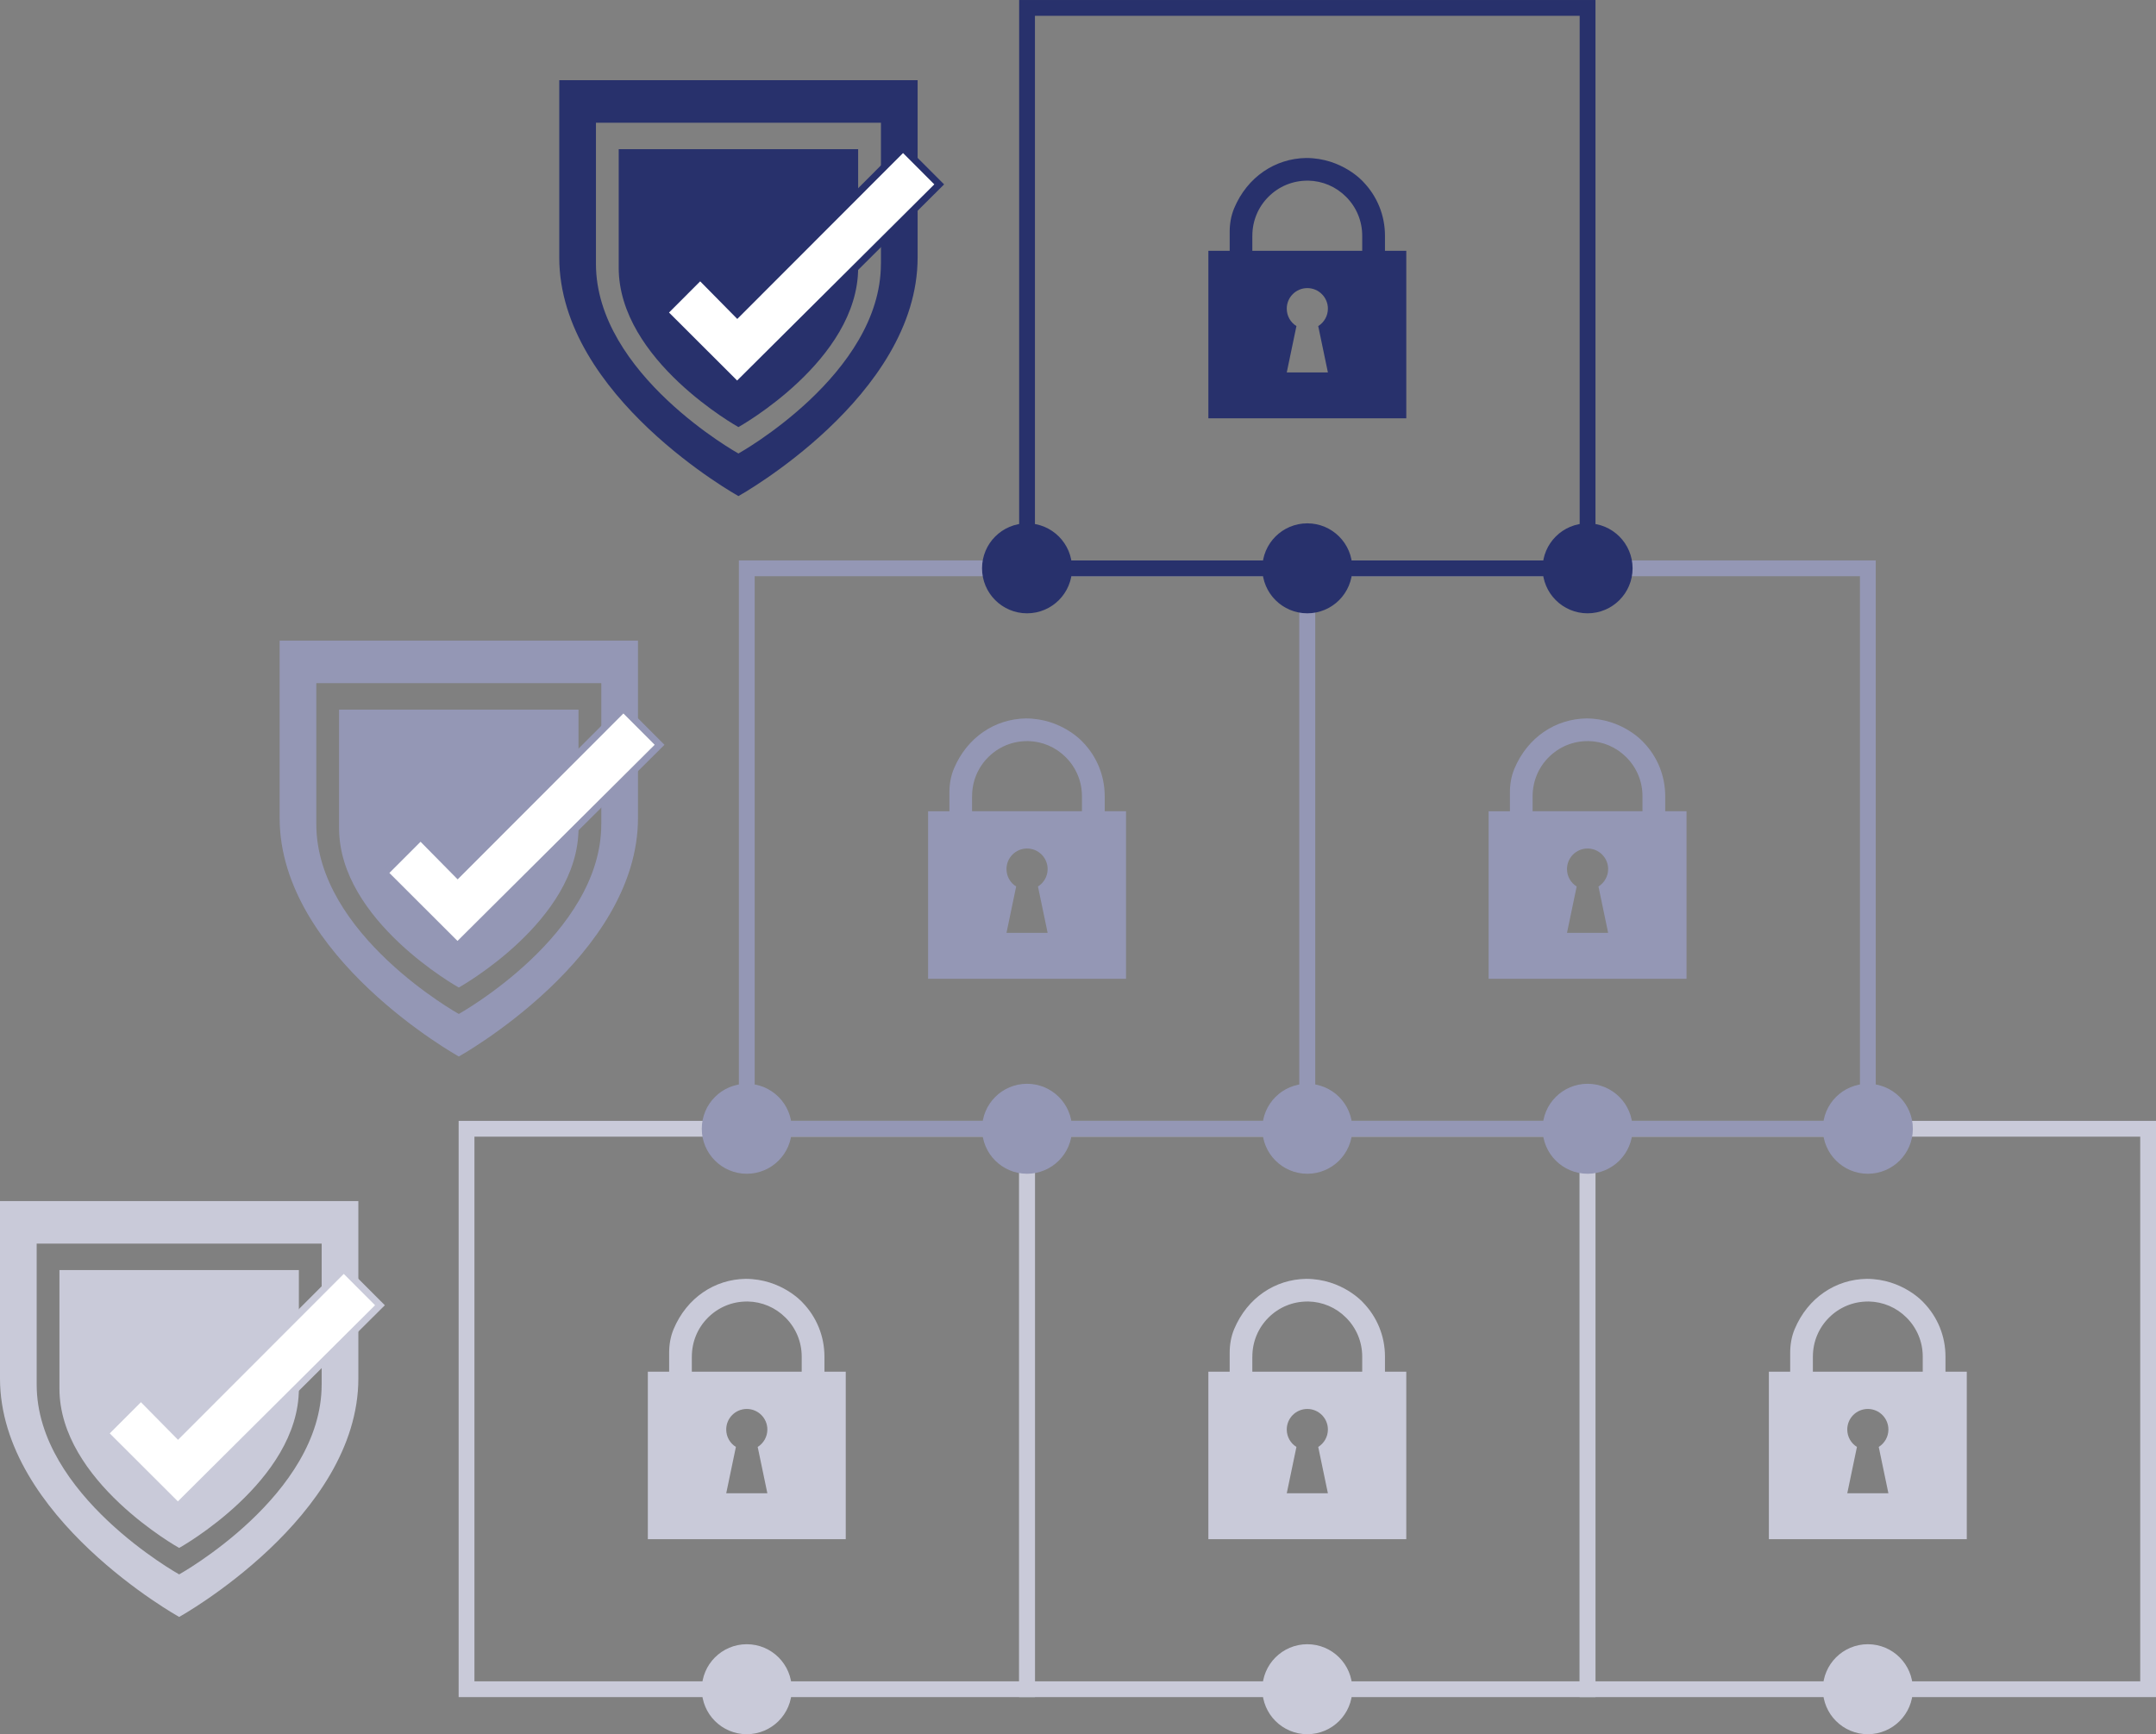 <?xml version="1.0" encoding="UTF-8"?>
<svg id="Layer_1" data-name="Layer 1" xmlns="http://www.w3.org/2000/svg" width="71.126" height="57.221" version="1.1" viewBox="0 0 71.126 57.221">
  <rect x="0" y="0" width="71.126" height="57.221" fill="#808080" stroke="none"/>
  <defs>
    <style>
      .cls-1, .cls-2, .cls-3, .cls-4, .cls-5, .cls-6 {
        stroke-miterlimit: 10;
        stroke-width: .521px;
      }

      .cls-1, .cls-2, .cls-6 {
        fill: none;
      }

      .cls-1, .cls-4 {
        stroke: #9497b5;
      }

      .cls-2, .cls-5 {
        stroke: #28316c;
      }

      .cls-3, .cls-6 {
        stroke: #c9cad9;
      }

      .cls-3, .cls-7 {
        fill: #c9cad9;
      }

      .cls-8, .cls-4 {
        fill: #9497b5;
      }

      .cls-8, .cls-9, .cls-10, .cls-7 {
        stroke-width: 0px;
      }

      .cls-5, .cls-9 {
        fill: #28316c;
      }

      .cls-10 {
        fill: #fff;
      }
    </style>
  </defs>
  <g>
    <path class="cls-9" d="M18.45,2.646v5.851c0,4.584,5.91,7.871,5.91,7.871h.002s5.91-3.287,5.91-7.871V2.646h-11.821ZM29.061,8.703c0,3.646-4.7,6.26-4.7,6.26h-.001s-4.7-2.614-4.7-6.26v-4.654h9.402v4.654Z"/>
    <path class="cls-9" d="M20.411,4.922v3.91c0,3.063,3.949,5.259,3.949,5.259h.001s3.949-2.196,3.949-5.259v-3.91h-7.899Z"/>
    <g>
      <polygon class="cls-10" points="21.91 10.312 23.098 9.12 24.322 10.362 29.79 4.889 30.982 6.082 24.317 12.714 21.91 10.312"/>
      <path class="cls-9" d="M29.79,5.049l1.033,1.034-6.505,6.472-2.247-2.243,1.028-1.029,1.224,1.241,5.468-5.474M29.79,4.728l-.16.161-5.306,5.312-1.063-1.078-.16-.163-.161.162-1.028,1.029-.16.161.161.16,2.247,2.243.16.16.16-.159,6.505-6.472.161-.16-.161-.161-1.033-1.034-.16-.161h0Z"/>
    </g>
  </g>
  <rect class="cls-6" x="15.391" y="37.244" width="18.492" height="18.492"/>
  <path class="cls-7" d="M21.372,45.258v.185s0,.511,0,.511v4.135s0,.51,0,.51v.186h.185s.511,0,.511,0h5.137s.51,0,.51,0h.186v-.186s0-.51,0-.51v-4.135s0-.511,0-.511v-.185h-.186s-.51,0-.51,0h-.007s0-.496,0-.496c0-.673-.257-1.307-.726-1.789,0,0-.687-.777-1.876-.777-1.018.016-1.937.622-2.372,1.655-.104.247-.149.516-.149.784v.624s-.007,0-.007,0h-.511s-.185,0-.185,0ZM24.277,47.742c-.192-.119-.319-.332-.319-.575,0-.375.304-.678.678-.678s.679.303.679.678c0,.243-.128.455-.319.575l.319,1.529h-1.357s.319-1.529.319-1.529ZM22.824,44.761c0-.486.188-.942.531-1.285.343-.343.798-.532,1.283-.532h.003c.008,0,.017,0,.025-.001.471.009.914.197,1.249.533.343.343.533.8.533,1.286v.496s-3.625,0-3.625,0v-.497Z"/>
  <circle class="cls-4" cx="24.636" cy="37.244" r="1.224"/>
  <circle class="cls-3" cx="24.636" cy="55.736" r="1.224"/>
  <rect class="cls-6" x="52.374" y="37.244" width="18.492" height="18.492"/>
  <path class="cls-7" d="M58.355,45.258v.185s0,.511,0,.511v4.135s0,.51,0,.51v.186h.185s.511,0,.511,0h5.137s.51,0,.51,0h.186v-.186s0-.51,0-.51v-4.135s0-.511,0-.511v-.185h-.186s-.51,0-.51,0h-.007s0-.496,0-.496c0-.673-.257-1.307-.726-1.789,0,0-.687-.777-1.876-.777-1.018.016-1.937.622-2.372,1.655-.104.247-.149.516-.149.784v.624s-.007,0-.007,0h-.511s-.185,0-.185,0ZM61.26,47.742c-.192-.119-.319-.332-.319-.575,0-.375.304-.678.678-.678s.679.303.679.678c0,.243-.128.455-.319.575l.319,1.529h-1.357s.319-1.529.319-1.529ZM59.807,44.761c0-.486.188-.942.531-1.285.343-.343.798-.532,1.283-.532h.003c.008,0,.017,0,.025-.001.471.009.914.197,1.249.533.343.343.533.8.533,1.286v.496s-3.625,0-3.625,0v-.497Z"/>
  <circle class="cls-4" cx="61.62" cy="37.244" r="1.224"/>
  <circle class="cls-3" cx="61.62" cy="55.736" r="1.224"/>
  <rect class="cls-6" x="33.882" y="37.244" width="18.492" height="18.492"/>
  <path class="cls-7" d="M39.864,45.258v.185s0,.511,0,.511v4.135s0,.51,0,.51v.186h.185s.511,0,.511,0h5.137s.51,0,.51,0h.186v-.186s0-.51,0-.51v-4.135s0-.511,0-.511v-.185h-.186s-.51,0-.51,0h-.007s0-.496,0-.496c0-.673-.257-1.307-.726-1.789,0,0-.687-.777-1.876-.777-1.018.016-1.937.622-2.372,1.655-.104.247-.149.516-.149.784v.624s-.007,0-.007,0h-.511s-.185,0-.185,0ZM42.769,47.742c-.192-.119-.319-.332-.319-.575,0-.375.304-.678.678-.678s.679.303.679.678c0,.243-.128.455-.319.575l.319,1.529h-1.357s.319-1.529.319-1.529ZM41.315,44.761c0-.486.188-.942.531-1.285.343-.343.798-.532,1.283-.532h.003c.008,0,.017,0,.025-.001.471.009.914.197,1.249.533.343.343.533.8.533,1.286v.496s-3.625,0-3.625,0v-.497Z"/>
  <circle class="cls-4" cx="43.128" cy="37.244" r="1.224"/>
  <circle class="cls-4" cx="33.882" cy="37.244" r="1.224"/>
  <circle class="cls-3" cx="43.128" cy="55.736" r="1.224"/>
  <rect class="cls-1" x="24.636" y="18.752" width="18.492" height="18.492"/>
  <rect class="cls-1" x="43.128" y="18.752" width="18.492" height="18.492"/>
  <path class="cls-8" d="M49.109,26.767v.185s0,.511,0,.511v4.135s0,.51,0,.51v.186h.185s.511,0,.511,0h5.137s.51,0,.51,0h.186v-.186s0-.51,0-.51v-4.135s0-.511,0-.511v-.185h-.186s-.51,0-.51,0h-.007s0-.496,0-.496c0-.673-.257-1.307-.726-1.789,0,0-.687-.777-1.876-.777-1.018.016-1.937.622-2.372,1.655-.104.247-.149.516-.149.784v.624s-.007,0-.007,0h-.511s-.185,0-.185,0ZM52.014,29.25c-.192-.119-.319-.332-.319-.575,0-.375.304-.678.678-.678s.679.303.679.678c0,.243-.128.455-.319.575l.319,1.529h-1.357s.319-1.529.319-1.529ZM50.561,26.27c0-.486.188-.942.531-1.285.343-.343.798-.532,1.283-.532h.003c.008,0,.017,0,.025-.001.471.009.914.197,1.249.533.343.343.533.8.533,1.286v.496s-3.625,0-3.625,0v-.497Z"/>
  <circle class="cls-5" cx="52.374" cy="18.752" r="1.224"/>
  <path class="cls-8" d="M30.618,26.767v.185s0,.511,0,.511v4.135s0,.51,0,.51v.186h.185s.511,0,.511,0h5.137s.51,0,.51,0h.186v-.186s0-.51,0-.51v-4.135s0-.511,0-.511v-.185h-.186s-.51,0-.51,0h-.007s0-.496,0-.496c0-.673-.257-1.307-.726-1.789,0,0-.687-.777-1.876-.777-1.018.016-1.937.622-2.372,1.655-.104.247-.149.516-.149.784v.624s-.007,0-.007,0h-.511s-.185,0-.185,0ZM33.523,29.25c-.192-.119-.319-.332-.319-.575,0-.375.304-.678.678-.678s.679.303.679.678c0,.243-.128.455-.319.575l.319,1.529h-1.357s.319-1.529.319-1.529ZM32.069,26.27c0-.486.188-.942.531-1.285.343-.343.798-.532,1.283-.532h.003c.008,0,.017,0,.025-.001.471.009.914.197,1.249.533.343.343.533.8.533,1.286v.496s-3.625,0-3.625,0v-.497Z"/>
  <rect class="cls-2" x="33.882" y=".261" width="18.492" height="18.492"/>
  <path class="cls-9" d="M39.864,8.275v.185s0,.511,0,.511v4.135s0,.51,0,.51v.186h.185s.511,0,.511,0h5.137s.51,0,.51,0h.186v-.186s0-.51,0-.51v-4.135s0-.511,0-.511v-.185h-.186s-.51,0-.51,0h-.007s0-.496,0-.496c0-.673-.257-1.307-.726-1.789,0,0-.687-.777-1.876-.777-1.018.016-1.937.622-2.372,1.655-.104.247-.149.516-.149.784v.624s-.007,0-.007,0h-.511s-.185,0-.185,0ZM42.769,10.759c-.192-.119-.319-.332-.319-.575,0-.375.304-.678.678-.678s.679.303.679.678c0,.243-.128.455-.319.575l.319,1.529h-1.357s.319-1.529.319-1.529ZM41.315,7.778c0-.486.188-.942.531-1.285.343-.343.798-.532,1.283-.532h.003c.008,0,.017,0,.025-.001.471.009.914.197,1.249.533.343.343.533.8.533,1.286v.496s-3.625,0-3.625,0v-.497Z"/>
  <circle class="cls-5" cx="43.128" cy="18.752" r="1.224"/>
  <circle class="cls-5" cx="33.882" cy="18.752" r="1.224"/>
  <circle class="cls-4" cx="52.374" cy="37.244" r="1.224"/>
  <g>
    <path class="cls-7" d="M0,39.629v5.851c0,4.584,5.91,7.871,5.91,7.871h.002s5.91-3.287,5.91-7.871v-5.851H0ZM10.611,45.687c0,3.646-4.7,6.26-4.7,6.26h-.001s-4.7-2.614-4.7-6.26v-4.654h9.402v4.654Z"/>
    <path class="cls-7" d="M1.961,41.905v3.91c0,3.063,3.949,5.259,3.949,5.259h.001s3.949-2.196,3.949-5.259v-3.91H1.961Z"/>
    <g>
      <polygon class="cls-10" points="3.46 47.294 4.649 46.104 5.873 47.345 11.34 41.871 12.533 43.066 5.868 49.698 3.46 47.294"/>
      <path class="cls-7" d="M11.34,42.032l1.033,1.034-6.505,6.472-2.247-2.243,1.028-1.029,1.224,1.241,5.468-5.474M11.34,41.711l-.16.161-5.306,5.312-1.063-1.078-.16-.163-.161.162-1.028,1.029-.16.161.161.16,2.247,2.243.16.16.16-.159,6.505-6.472.161-.16-.161-.161-1.033-1.034-.16-.161h0Z"/>
    </g>
  </g>
  <g>
    <path class="cls-8" d="M9.225,21.137v5.851c0,4.584,5.91,7.871,5.91,7.871h.002s5.91-3.287,5.91-7.871v-5.851h-11.821ZM19.836,27.195c0,3.646-4.7,6.26-4.7,6.26h-.001s-4.7-2.614-4.7-6.26v-4.654h9.402v4.654Z"/>
    <path class="cls-8" d="M11.186,23.414v3.91c0,3.063,3.949,5.259,3.949,5.259h.001s3.949-2.196,3.949-5.259v-3.91h-7.899Z"/>
    <g>
      <polygon class="cls-10" points="12.686 28.803 13.873 27.613 15.098 28.853 20.564 23.38 21.758 24.574 15.093 31.205 12.686 28.803"/>
      <path class="cls-8" d="M20.565,23.54l1.033,1.034-6.505,6.472-2.247-2.243,1.028-1.029,1.224,1.241,5.468-5.474M20.565,23.219l-.16.161-5.306,5.312-1.063-1.078-.16-.163-.161.162-1.028,1.029-.16.161.161.16,2.247,2.243.16.16.16-.159,6.505-6.472.161-.16-.161-.161-1.033-1.034-.16-.161h0Z"/>
    </g>
  </g>
</svg>